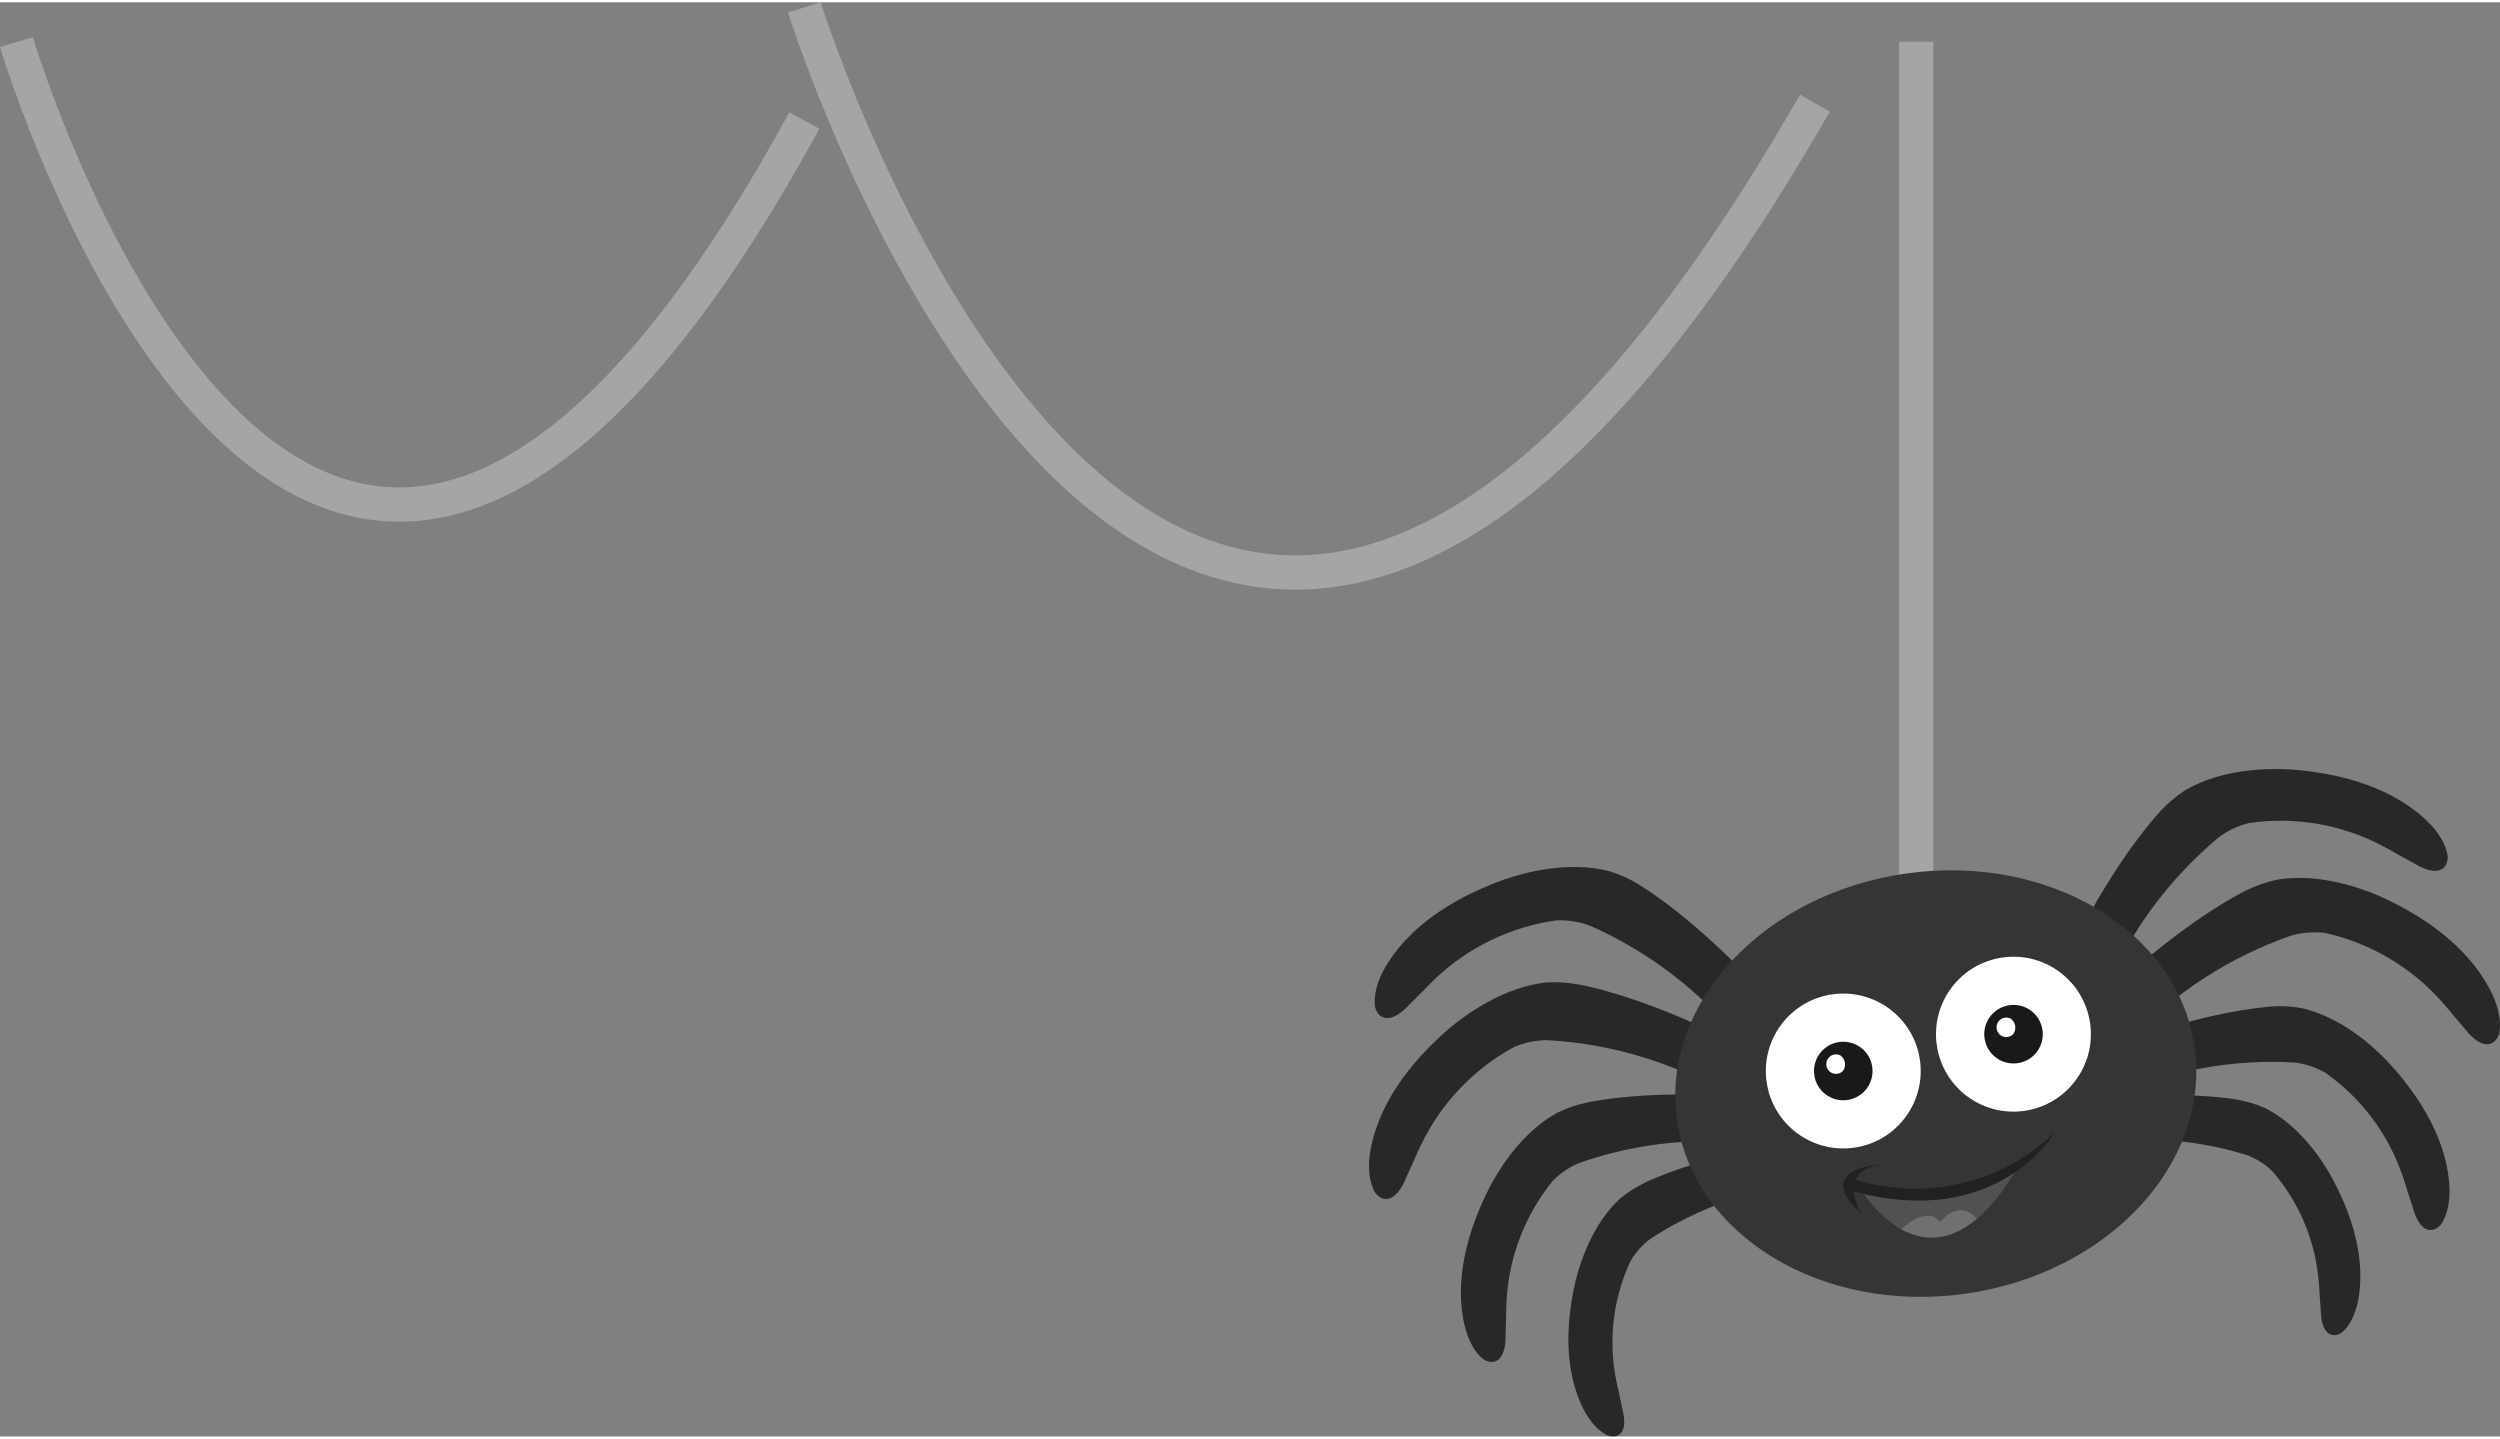 <svg id="Layer_1" xmlns="http://www.w3.org/2000/svg" viewBox="0 0 291.92 167.47" width="291">
  <rect x="0" y="0" width="291.92" height="167.47" fill="#808080" stroke="none"/>
  <defs>
    <style>
      .cls-1 {
        fill: #fff;
      }

      .cls-2 {
        fill: none;
        isolation: isolate;
        opacity: .7;
        stroke: #b5b5b5;
        stroke-width: 4px;
      }

      .cls-3 {
        fill: #282828;
      }

      .cls-4 {
        fill: #212121;
      }

      .cls-5 {
        fill: #191919;
      }

      .cls-6 {
        fill: #515151;
      }

      .cls-7 {
        fill: #353535;
      }

      .cls-8 {
        fill: #707070;
      }
    </style>
  </defs>
  <g id="Group_2669">
    <g id="spider">
      <line id="webline" class="cls-2" x1="223.75" y1="104.87" x2="223.75" y2="4.61"/>
      <g id="spider-2">
        <path id="Path_8089" class="cls-3" d="M191.38,103.02c-1.09-.66-2.26-1.19-3.48-1.56-4.73-1.21-9.77.11-12.28.98-4.83,1.74-10.33,4.7-13.52,9.66-1.98,3.08-1.56,5.12-1.52,5.29.09.32.26.61.47.85.97.89,2.25,0,2.97-.65l2.2-2.2c.38-.4.81-.84,1.31-1.31l.1-.1h0c3.89-3.68,8.83-6.05,14.14-6.78,1.3-.05,2.6.16,3.83.6,7.03,3.09,13.2,7.86,17.97,13.89,0,0,3.83-1.75,3.79-4.38,0,0-7.78-9.17-15.98-14.28"/>
        <path id="Path_8090" class="cls-3" d="M184.31,114.69c-1.25-.23-2.53-.31-3.81-.23-4.85.54-9.1,3.56-11.14,5.25-3.9,3.33-8,8.05-9.23,13.81-.77,3.58.35,5.34.44,5.48.2.26.45.48.75.63,1.22.49,2.1-.8,2.55-1.66l1.28-2.84c.21-.51.46-1.07.77-1.69l.06-.12h0c2.34-4.82,6.13-8.79,10.84-11.34,1.2-.5,2.48-.77,3.78-.79,7.68.41,15.13,2.7,21.72,6.65,0,0,2.96-2.99,1.99-5.44,0,0-10.52-5.83-19.99-7.72"/>
        <path id="Path_8091" class="cls-3" d="M185.22,128.5c-1.19.25-2.34.65-3.42,1.19-4.06,2.24-6.68,6.44-7.86,8.67-2.21,4.35-4.09,9.98-3.07,15.48.64,3.43,2.25,4.56,2.39,4.65.27.16.57.25.89.28,1.25-.01,1.56-1.47,1.63-2.38l.09-2.96c0-.52.01-1.11.05-1.76v-.13h0c.29-5.08,2.17-9.94,5.37-13.9.87-.88,1.9-1.58,3.03-2.08,6.89-2.44,14.27-3.15,21.49-2.09,0,0,1.51-3.7-.24-5.5,0,0-11.35-1.28-20.35.52"/>
        <path id="Path_8092" class="cls-3" d="M191.96,137.9c-1.01.49-1.95,1.09-2.81,1.81-3.14,2.9-4.58,7.23-5.15,9.49-1.03,4.38-1.48,9.83.64,14.54,1.32,2.93,3.01,3.59,3.16,3.64.28.08.57.1.85.06,1.12-.29,1.08-1.66.94-2.49l-.57-2.68c-.12-.47-.23-1-.34-1.59l-.03-.12h0c-.85-4.62-.23-9.38,1.77-13.63.59-.98,1.36-1.83,2.26-2.52,5.64-3.69,12.09-5.94,18.8-6.57,0,0,.54-3.65-1.41-4.88,0,0-10.45,1.34-18.12,4.92"/>
        <path id="Path_8093" class="cls-3" d="M252.24,94.47c.87-.94,1.85-1.76,2.92-2.46,4.21-2.47,9.42-2.58,12.08-2.44,5.12.34,11.22,1.67,15.66,5.56,2.75,2.41,2.91,4.49,2.92,4.66,0,.33-.08.65-.22.95-.68,1.12-2.16.62-3.03.19l-2.73-1.51c-.47-.28-1.01-.59-1.62-.9l-.12-.07h0c-4.75-2.47-10.16-3.38-15.46-2.62-1.26.31-2.45.86-3.51,1.63-5.91,4.92-10.52,11.2-13.45,18.31,0,0-4.16-.63-4.85-3.17,0,0,4.95-10.96,11.42-18.13"/>
        <path id="Path_8094" class="cls-3" d="M262.25,103.73c1.14-.57,2.35-1,3.6-1.27,4.81-.82,9.73.91,12.16,1.98,4.67,2.13,9.91,5.53,12.68,10.73,1.72,3.23,1.14,5.23,1.09,5.39-.12.31-.3.59-.54.81-1.04.81-2.24-.19-2.91-.89l-2.02-2.38c-.34-.43-.74-.9-1.2-1.41l-.09-.1h0c-3.57-3.99-8.31-6.76-13.54-7.92-1.29-.15-2.6-.06-3.86.28-7.26,2.51-13.8,6.76-19.05,12.38,0,0-3.67-2.06-3.42-4.68,0,0,8.5-8.5,17.09-12.93"/>
        <path id="Path_8095" class="cls-3" d="M265.18,117.26c1.21-.08,2.43-.02,3.62.2,4.52,1.04,8.2,4.35,9.95,6.17,3.32,3.57,6.68,8.46,7.22,14.04.34,3.47-.91,5-1.01,5.13-.22.23-.48.4-.77.51-1.2.33-1.9-.98-2.22-1.84l-.91-2.82c-.14-.5-.32-1.06-.54-1.68l-.04-.12h0c-1.68-4.8-4.82-8.96-8.99-11.88-1.08-.6-2.26-1-3.49-1.16-7.29-.44-14.58.9-21.23,3.92,0,0-2.47-3.14-1.29-5.35,0,0,10.56-4.36,19.71-5.11"/>
        <path id="Path_8096" class="cls-3" d="M261.3,128.16c1.1.19,2.18.51,3.2.97,3.82,1.92,6.4,5.69,7.56,7.7,2.19,3.92,4.13,9.04,3.4,14.15-.46,3.18-1.9,4.28-2.03,4.37-.24.16-.52.26-.8.29-1.15.03-1.49-1.3-1.59-2.14l-.19-2.73c-.02-.48-.05-1.02-.12-1.62v-.12h-.01c-.45-4.67-2.36-9.08-5.45-12.61-.83-.78-1.81-1.39-2.87-1.8-6.43-1.99-13.25-2.38-19.87-1.13,0,0-1.53-3.35.01-5.08,0,0,10.42-1.6,18.78-.27"/>
        <path id="Path_8097" class="cls-7" d="M256.26,122.02c1.9,13.55-10.08,26.43-26.77,28.78s-31.76-6.74-33.67-20.29,10.08-26.43,26.77-28.78,31.76,6.74,33.67,20.29"/>
        <path id="Path_8098" class="cls-6" d="M217.43,138.82s8.34,13.77,18.02-2.53c-5.38,3.36-11.93,4.28-18.02,2.53"/>
        <path id="Path_8099" class="cls-4" d="M216.64,137.48c.36-.78,1.2-1.46,2.87-1.77,0,0-8.03.52-2.13,5.75-.52-.79-.84-1.68-.96-2.62,16.82,4.6,23.49-6.84,23.49-6.84-6.18,5.93-15.1,8.02-23.27,5.48"/>
        <path id="Path_8100" class="cls-1" d="M224.19,123.54c.69,4.95-2.75,9.52-7.7,10.21s-9.52-2.75-10.21-7.7c-.69-4.95,2.75-9.52,7.7-10.21h0c4.95-.69,9.52,2.75,10.21,7.7"/>
        <path id="Path_8101" class="cls-5" d="M218.62,124.32c.26,1.87-1.04,3.6-2.91,3.86-1.87.26-3.6-1.04-3.86-2.91-.26-1.87,1.04-3.6,2.91-3.86,1.87-.26,3.6,1.04,3.86,2.91,0,0,0,0,0,0"/>
        <path id="Path_8102" class="cls-1" d="M215.19,124.8c-.45.44-1.17.44-1.61,0-.44-.45-.44-1.17,0-1.61.36-.36.91-.44,1.36-.19.56.44.67,1.23.25,1.81"/>
        <path id="Path_8103" class="cls-1" d="M244.06,119.24c.69,4.95-2.75,9.52-7.7,10.21-4.95.69-9.52-2.75-10.21-7.7-.69-4.95,2.75-9.52,7.7-10.21,4.95-.7,9.52,2.75,10.21,7.7,0,0,0,0,0,0"/>
        <path id="Path_8104" class="cls-5" d="M238.5,120.02c.26,1.87-1.04,3.6-2.91,3.86-1.87.26-3.6-1.04-3.86-2.91-.26-1.87,1.04-3.6,2.91-3.86,1.87-.26,3.6,1.04,3.86,2.91h0"/>
        <path id="Path_8105" class="cls-1" d="M235.07,120.5c-.45.44-1.17.44-1.61,0-.44-.45-.44-1.17,0-1.61.36-.36.91-.44,1.36-.19.56.44.67,1.23.25,1.81"/>
        <path id="Path_8106" class="cls-8" d="M230.83,142.05c-2.15-2.43-4.28.36-4.28.36-1.36-1.66-3.48-.11-4.54.86,2.33,1.29,5.4,1.67,8.82-1.22"/>
      </g>
    </g>
    <g id="web_lines">
      <path id="webline-2" class="cls-2" d="M93.92.59s43.83,140.73,118,11.19"/>
      <path id="webline-1" class="cls-2" d="M1.92,4.65s34.17,115.15,92,9.16"/>
    </g>
  </g>
</svg>